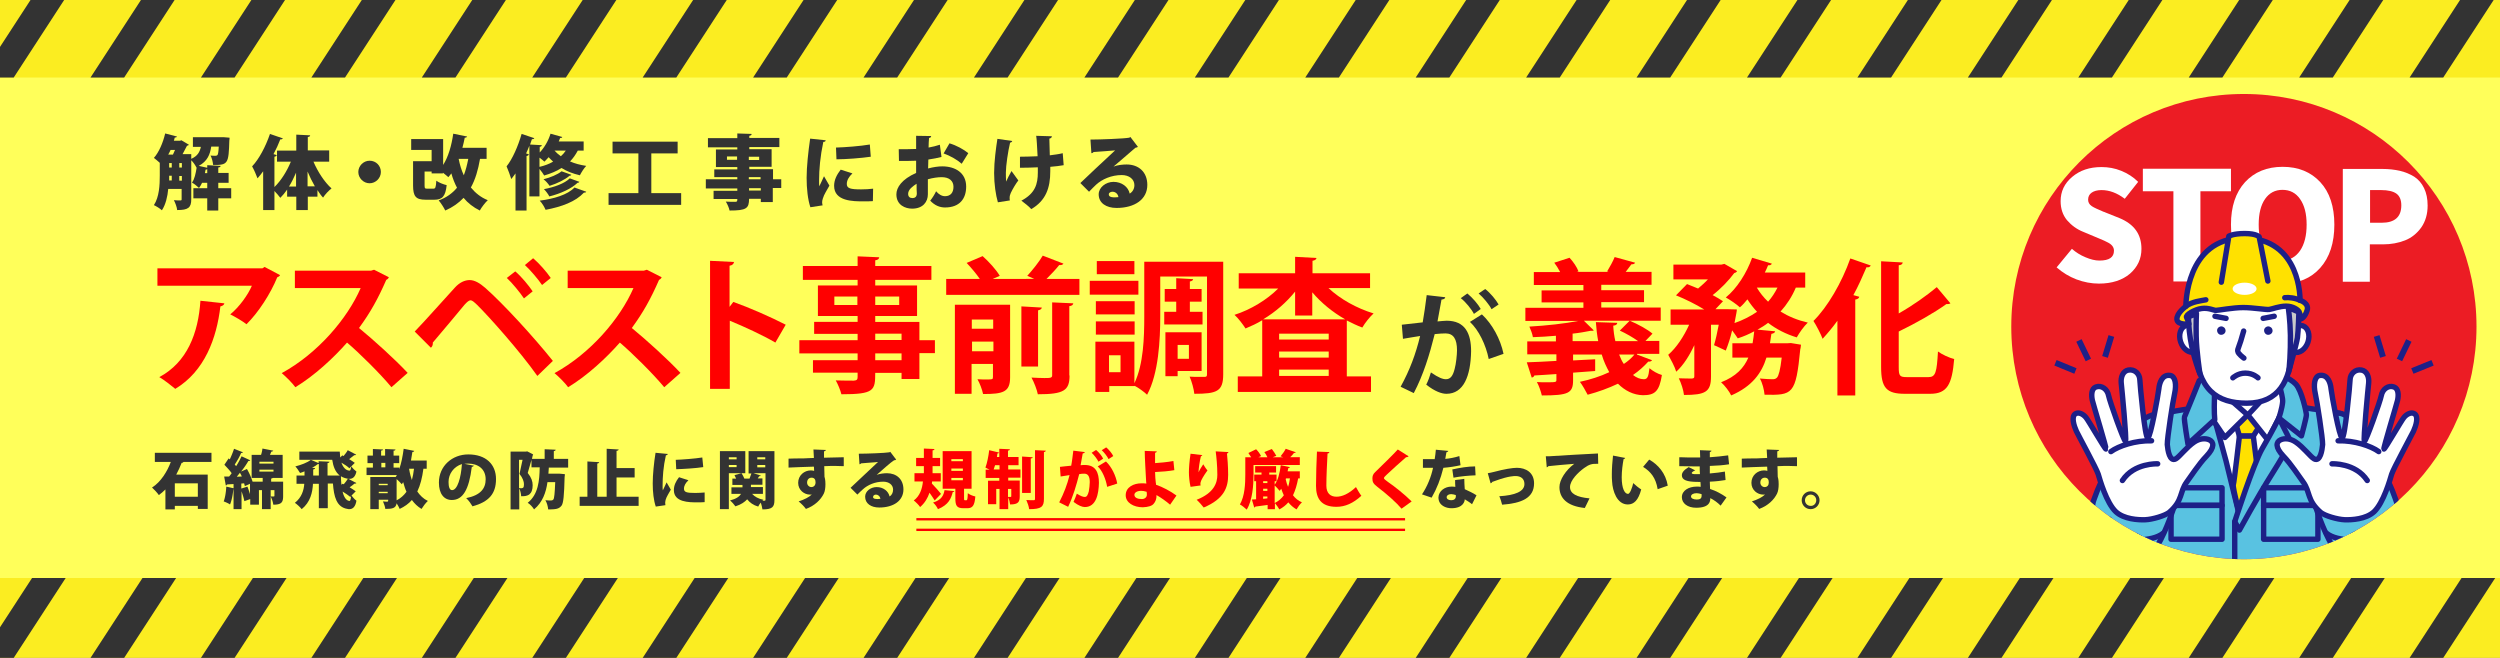 <svg xmlns="http://www.w3.org/2000/svg" xmlns:xlink="http://www.w3.org/1999/xlink" xml:space="preserve" id="レイヤー_1" width="1064" height="280" x="0" y="0" version="1.1"><rect width="100%" height="100%" fill="#808080" stroke="none"/><style id="style2" type="text/css">.st2{fill:#fbed21}.st4{fill:none;stroke:#333;stroke-width:12;stroke-miterlimit:10}.st6{fill:#333}.st7{fill:red}.st9{clip-path:url(#SVGID_8_)}.st10{fill:#fff}.st12,.st13,.st14{fill:#59c2e1;stroke:#1d2087;stroke-width:2.303;stroke-linecap:round;stroke-linejoin:round;stroke-miterlimit:10}.st13,.st14{fill:#fff}.st14{fill:#ffe100}.st15{fill:#1d2087}.st16,.st17,.st18{stroke:#1d2087;stroke-linejoin:round}.st16{fill:#c8c9ca;stroke-width:2.303;stroke-linecap:round;stroke-miterlimit:10}.st17,.st18{fill:none}.st17{stroke-width:2.303;stroke-linecap:round;stroke-miterlimit:10}.st18{stroke-width:2.53}.st19{fill:none;stroke:red;stroke-miterlimit:10}</style><g id="g436" transform="translate(-2.8 .3)"><g id="g170"><defs id="defs5"><path id="SVGID_1_" d="M-.2-.3h1067v282H-.2z"/></defs><clipPath id="SVGID_2_"><use xlink:href="#SVGID_1_" id="use7" style="overflow:visible"/></clipPath><g id="g168" clip-path="url(#SVGID_2_)" style="clip-path:url(#SVGID_2_)"><path id="rect10" d="M-147.2 15.7h1493v247h-1493z" style="fill:#ffff5a"/><g id="g88"><path id="rect12" d="M-147.2-1.3h1493v34h-1493z" class="st2"/><g id="g86"><defs id="defs15"><path id="SVGID_3_" d="M-147.2-1.3h1493v34h-1493z"/></defs><clipPath id="SVGID_4_"><use xlink:href="#SVGID_3_" id="use17" style="overflow:visible"/></clipPath><g id="g84" clip-path="url(#SVGID_4_)" style="clip-path:url(#SVGID_4_)"><path id="line20" d="m1344.8-9.3-33.5 51.5" class="st4"/><path id="line22" d="m1297.8-9.3-33.5 51.5" class="st4"/><path id="line24" d="m1250.8-9.3-33.5 51.5" class="st4"/><path id="line26" d="m1203.8-9.3-33.5 51.5" class="st4"/><path id="line28" d="m1156.8-9.3-33.5 51.5" class="st4"/><path id="line30" d="m1109.8-9.3-33.5 51.5" class="st4"/><path id="line32" d="m1062.8-9.3-33.5 51.5" class="st4"/><path id="line34" d="m1015.8-9.3-33.5 51.5" class="st4"/><path id="line36" d="m968.8-9.3-33.5 51.5" class="st4"/><path id="line38" d="m921.8-9.3-33.5 51.5" class="st4"/><path id="line40" d="m874.8-9.3-33.5 51.5" class="st4"/><path id="line42" d="m827.8-9.3-33.5 51.5" class="st4"/><path id="line44" d="m780.8-9.3-33.5 51.5" class="st4"/><path id="line46" d="m733.8-9.3-33.5 51.5" class="st4"/><path id="line48" d="m686.8-9.3-33.5 51.5" class="st4"/><path id="line50" d="m639.8-9.3-33.5 51.5" class="st4"/><path id="line52" d="m592.8-9.3-33.5 51.5" class="st4"/><path id="line54" d="m545.8-9.3-33.5 51.5" class="st4"/><path id="line56" d="m498.8-9.3-33.5 51.5" class="st4"/><path id="line58" d="m451.8-9.3-33.5 51.5" class="st4"/><path id="line60" d="m404.8-9.3-33.5 51.5" class="st4"/><path id="line62" d="m357.8-9.3-33.5 51.5" class="st4"/><path id="line64" d="m310.8-9.3-33.5 51.5" class="st4"/><path id="line66" d="m263.8-9.3-33.5 51.5" class="st4"/><path id="line68" d="m216.8-9.3-33.5 51.5" class="st4"/><path id="line70" d="m169.8-9.3-33.5 51.5" class="st4"/><path id="line72" d="M122.8-9.3 89.3 42.2" class="st4"/><path id="line74" d="M75.8-9.3 42.3 42.2" class="st4"/><path id="line76" d="M28.8-9.3-4.7 42.2" class="st4"/><path id="line78" d="m-18.2-9.3-33.5 51.5" class="st4"/><path id="line80" d="m-65.2-9.3-33.5 51.5" class="st4"/><path id="line82" d="m-112.2-9.3-33.5 51.5" class="st4"/></g></g></g><g id="g166"><path id="rect90" d="M-147.2 245.7h1493v34h-1493z" class="st2"/><g id="g164"><defs id="defs93"><path id="SVGID_5_" d="M-147.2 245.7h1493v34h-1493z"/></defs><clipPath id="SVGID_6_"><use xlink:href="#SVGID_5_" id="use95" style="overflow:visible"/></clipPath><g id="g162" clip-path="url(#SVGID_6_)" style="clip-path:url(#SVGID_6_)"><path id="line98" d="m1344.8 237.7-33.5 51.5" class="st4"/><path id="line100" d="m1297.8 237.7-33.5 51.5" class="st4"/><path id="line102" d="m1250.8 237.7-33.5 51.5" class="st4"/><path id="line104" d="m1203.8 237.7-33.5 51.5" class="st4"/><path id="line106" d="m1156.8 237.7-33.5 51.5" class="st4"/><path id="line108" d="m1109.8 237.7-33.5 51.5" class="st4"/><path id="line110" d="m1062.8 237.7-33.5 51.5" class="st4"/><path id="line112" d="m1015.8 237.7-33.5 51.5" class="st4"/><path id="line114" d="m968.8 237.7-33.5 51.5" class="st4"/><path id="line116" d="m921.8 237.7-33.5 51.5" class="st4"/><path id="line118" d="m874.8 237.7-33.5 51.5" class="st4"/><path id="line120" d="m827.8 237.7-33.5 51.5" class="st4"/><path id="line122" d="m780.8 237.7-33.5 51.5" class="st4"/><path id="line124" d="m733.8 237.7-33.5 51.5" class="st4"/><path id="line126" d="m686.8 237.7-33.5 51.5" class="st4"/><path id="line128" d="m639.8 237.7-33.5 51.5" class="st4"/><path id="line130" d="m592.8 237.7-33.5 51.5" class="st4"/><path id="line132" d="m545.8 237.7-33.5 51.5" class="st4"/><path id="line134" d="m498.8 237.7-33.5 51.5" class="st4"/><path id="line136" d="m451.8 237.7-33.5 51.5" class="st4"/><path id="line138" d="m404.8 237.7-33.5 51.5" class="st4"/><path id="line140" d="m357.8 237.7-33.5 51.5" class="st4"/><path id="line142" d="m310.8 237.7-33.5 51.5" class="st4"/><path id="line144" d="m263.8 237.7-33.5 51.5" class="st4"/><path id="line146" d="m216.8 237.7-33.5 51.5" class="st4"/><path id="line148" d="m169.8 237.7-33.5 51.5" class="st4"/><path id="line150" d="m122.8 237.7-33.5 51.5" class="st4"/><path id="line152" d="m75.8 237.7-33.5 51.5" class="st4"/><path id="line154" d="m28.8 237.7-33.5 51.5" class="st4"/><path id="line156" d="m-18.2 237.7-33.5 51.5" class="st4"/><path id="line158" d="m-65.2 237.7-33.5 51.5" class="st4"/><path id="line160" d="m-112.2 237.7-33.5 51.5" class="st4"/></g></g></g></g></g><g id="g224"><path id="path172" d="M92.9 196.3h-12c-.1.2-.4.4-.8.4-.6 1.6-1.4 3.3-2.3 5h13.4v14.6H87V215h-9.8v1.5h-4V208c-.9.9-1.8 1.7-2.8 2.4-.6-.9-2-2.4-2.9-3.2 3.8-2.4 6.5-6.9 8-10.9h-6.8v-3.9h24.1v3.9zM87 211.1v-5.7h-9.8v5.7z" class="st6"/><path id="path174" d="M123.3 204.8v6c0 2.6-.6 3.7-4.2 3.7-.1-1.1-.6-2.5-1.1-3.5h1.3c.2 0 .3-.1.3-.3v-2.4H118v8.1h-3.7v-8.1H113v6.2h-3.7v-2.4c-.8.3-1.7.6-2.5.9-.2-1.1-.7-2.8-1.2-4.2v7.6h-3.4V208h-.1c-.2 2.2-.7 4.8-1.4 6.4-.7-.5-1.9-1-2.7-1.3.6-1.5 1-4 1.1-6.3l3.1.7v-1.8c-1.1.1-2 .1-2.8.2-.1.3-.3.4-.5.4l-.7-3.8h2.1c.4-.4.7-.9 1.1-1.4-.8-1.2-2.1-2.5-3.1-3.6l1.8-2.7.5.4c.7-1.5 1.4-3.2 1.8-4.5l3.8 1.5c-.1.2-.4.3-.8.3-.6 1.5-1.7 3.4-2.7 4.9.2.2.4.5.6.7.9-1.4 1.7-2.9 2.3-4.2l3.7 1.7c-.1.2-.4.3-.8.3-.8 1.4-1.9 3-3.1 4.5l2.5-1.1a28 28 0 0 1 2.4 5.4h4.3v-1.6h-4.7v-9.8h4c.3-.9.5-1.9.6-2.7l4.6.9c-.1.2-.4.4-.8.4-.2.4-.4.9-.6 1.4h5.4v9.8h-4.2c-.1.1-.3.2-.7.3v1.3h5.1zm-17.6-2.3c-.2-.6-.5-1.1-.8-1.6-.4.6-.9 1.1-1.3 1.7zm-.1 5.1 2.5-.8c.4 1 .8 2.2 1.1 3.2v-4.4l-2.2 1-.3-1.2-1.2.1v2.1zm7.6-11.4v.8h6v-.8zm0 3.4v.8h6v-.8z" class="st6"/><path id="path176" d="M149.1 205.8c.6-.7 1.4-1.7 1.8-2.4l3.6 1.9c-.2.2-.5.3-.8.2-.5.5-1.4 1.1-2.1 1.6 1 .6 1.9 1.2 2.6 1.7l-1.8 1.8c.6.8 1.4 1.7 2.1 2.2-.4 2.5-1.5 3.6-3 3.6-.2 0-.5 0-.8-.1-4.7-.7-5.8-5.3-6.2-10.8h-2.2V216h-3.8v-10.4H136c-.2 3.7-1.1 7.8-4.8 10.8-.6-.8-2-2.1-2.9-2.7 2.9-2.3 3.8-5.3 4-8.1H129v-3.5h3.4v-1.8c-.6.3-1.3.5-1.9.7-.4-.7-1.4-2.2-2-2.8 2.4-.6 5.1-1.6 6.6-2.8h-4.9v-3.5h17.2c.1.8.1 1.7.2 2.5l.9-.9.5.3c.6-.7 1.4-1.7 1.8-2.5l3.6 1.9c-.2.2-.5.3-.8.2-.6.5-1.5 1.2-2.2 1.7.9.6 1.8 1.1 2.4 1.6l-2.3 2.3c-.7-.7-2-1.6-3.4-2.4.7 2 1.9 3.4 3.5 3.4.4 0 .5-.7.7-1.8.6.8 1.5 1.7 2.2 2.2-.5 2.2-1.5 3.1-3 3.1-1.1 0-2.7-.5-3.6-1.1 0 1.2.1 2.4.2 3.6l.5-.4zm-6.8-3.7h5.1c-1.9-1.5-2.8-3.9-3.2-6.7h-9.1l3.3 1.4v-.8l4.6.2c0 .3-.2.5-.8.6v5.3zm-6.2 0h2.4v-4.9h-.4c-.7.6-1.6 1.1-2.5 1.6l1.3.1c0 .3-.3.5-.8.6zm15.8 9.1c-.7-.6-2-1.5-3.3-2.3.5 2.3 1.6 4 3 4 .3 0 .5-.8.6-2z" class="st6"/><path id="path178" d="M184.5 199.2H183c-.5 3.8-1.3 7-2.6 9.7 1.2 1.7 2.6 3.1 4.5 4-.9.8-2.1 2.4-2.7 3.4-1.7-1-3-2.3-4.1-3.8-1.4 1.6-3.1 2.8-5.2 3.8-.2-.6-.8-1.6-1.3-2.4-.3 2.1-1.8 2.4-4.8 2.4-.1-.9-.6-2.3-1-3.2.4 0 .9.1 1.2.1h.6c.4 0 .4-.1.4-.8h-4v4h-3.6v-13.7h10.8c.2-.2.3-.5.5-.8h-12.9v-3.2h2.7v-1.9h-2.3v-3.2h2.3v-2.8l4.3.2c0 .3-.2.4-.8.5v2.1h1.7v-2.8l4.4.2c0 .3-.2.5-.8.5v2.1h2.4v3.2h-2.4v1.9h2.4v.7c.9-2.5 1.5-5.6 1.9-8.7l4.5.9c-.1.3-.3.4-.8.5l-.6 3.6h6.7v3.5zm-16.6 6.4H164v.6h3.8v-.6zm-3.9 4h3.8v-.6H164Zm1.1-12.9v1.9h1.7v-1.9zm6.4 16c1.8-.9 3.2-2.2 4.3-3.7-.6-1.3-1-2.7-1.4-4.1l-.6.9c-.5-.6-1.4-1.5-2.2-2.2v9.1zm5.4-13.5c0 .1.4 2.6 1.2 4.8.4-1.5.7-3.1.9-4.8z" class="st6"/><path id="path180" d="M204.5 197.9c-.1.2-.5.5-.9.5-1.2 9.7-3.8 14.1-8.5 14.1-3.3 0-5.5-2.6-5.5-7.4 0-7.1 5.7-12 12.5-12 7.6 0 11.8 4.3 11.8 10.5 0 6.3-3.1 9.7-10 11.6-.6-1-1.5-2.4-2.7-3.5 6.1-1.2 8.3-4.1 8.3-8 0-4.3-3.1-6.7-7.5-6.7-.6 0-1.1.1-1.6.1zm-5.1-.7c-3.5 1.1-5.7 4.2-5.7 7.6 0 2 .4 3.5 1.5 3.5 2.3 0 3.8-5.3 4.2-11.1z" class="st6"/><path id="path182" d="M236.4 198.5c-.1.9-.1 1.8-.2 2.8h4.8l2.2.2c0 .3 0 .8-.1 1.2-.2 7.9-.5 11.1-1.3 12.2-.7.9-1.4 1.2-2.3 1.4-.6.1-1.4.2-2.3.2h-1.1c-.1-1.2-.5-2.8-1.2-3.9 1 .1 2 .1 2.5.1.4 0 .6-.1.9-.4.4-.5.6-2.5.8-7.4h-3.3c-.6 4.4-2.1 8.6-5.7 11.6-.6-1-1.7-2.2-2.7-2.8 4.5-3.6 5-9.4 5.1-15.1H229v-3.2c-.5 1.9-1.1 4-1.6 5.6 1.6 2 2.1 3.6 2.1 5.2 0 2-.5 3.2-1.5 4-.5.3-1 .5-1.6.6-.5.1-1.2.1-1.8.1 0-1-.4-2.5-.8-3.4v9h-3.7v-24.6h6.5l.6-.1 2.5 1.3c-.1.2-.1.4-.2.5-.1.4-.2.9-.3 1.4h5.4v-4.1l4.7.2c0 .3-.3.5-.8.6v3.3h6.1v3.7h-8.2zm-12.7 8.9c.4.1.8.1 1 .1.2 0 .5-.1.7-.2.3-.2.4-.8.4-1.5 0-1.1-.5-2.7-1.9-4.4.4-1.7.9-4.1 1.3-6h-1.5z" class="st6"/><path id="path184" d="M265.1 211.1h9.5v3.9h-25.1v-3.9h3.3v-15l5 .3c0 .3-.3.5-.8.6v14.1h4v-20.4l5.1.3c0 .3-.3.5-.9.6v7.3h7.7v4h-7.7v8.2z" class="st6"/><path id="path186" d="M287 192.9c0 .3-.3.5-.8.6-1.1 4.8-1.4 9.2-1.4 13 0 .8 0 1.4.1 1.9.2-.5 1.3-2.6 1.6-3.4l1.8 3.1c-.8 1.5-1.8 2.9-2.2 4.3-.1.5-.2.9-.2 1.3s.1.7.1 1l-4.1.6c-.9-2.6-1.3-6.2-1.3-9.8 0-3.7.5-8.8 1.2-13.1zm15.7 20.5c-1 .1-2.1.1-3.1.1-3.5 0-10 0-10-5.2 0-2 .8-3.7 2.2-5.5l4 1.3c-1.2 1.1-1.9 2.3-1.9 3.6 0 1.5 1.2 1.8 4.8 1.8 1.3 0 2.8-.1 4-.2zm-12.3-18c2.9-.1 8.2-.5 11.3-1l.4 4.1c-3.2.5-8.3.8-11.5.9z" class="st6"/><path id="path188" d="M320 191.7v9.4h-7v15.3h-3.8v-24.7zm-3.7 2.6H313v.9h3.3zm-3.3 4.2h3.3v-.9H313Zm19.4-6.8v20.8c0 3-.9 4-5.1 4-.1-.8-.4-1.9-.7-2.9-.5.6-.9 1.2-1.1 1.7-2.1-.6-3.6-1.7-4.7-3.1-1 1.1-2.5 2.2-5 3-.5-.7-1.5-1.9-2.3-2.5 2.7-.7 4-1.7 4.7-2.8h-4.1v-2.8h4.7v-1h-4.3v-2.7h1.6c-.2-.5-.5-1.1-.7-1.5l3-.8c.5.7.9 1.6 1.2 2.3h2.2c.3-.7.6-1.6.8-2.2h-1.2v-9.5zm-5 18.2h-4.5c1.1 1.2 2.7 2.1 4.8 2.5l-.4.4h.9c.3 0 .4-.1.4-.5v-11.2h-5.1l3.1 1c-.1.2-.4.3-.7.3l-.6.9h2v2.7h-4.9v1h5.1v2.9zm1.1-15.6h-3.4v.9h3.4zm-3.4 3.3v1h3.4v-1z" class="st6"/><path id="path190" d="M338.4 194.9c1.6-.1 4.1-.1 6.2-.1 1.2-.1 2.9-.1 4.6-.2 0 0-.1-2.3-.2-3.6l5.3.2c0 .2-.3.5-.8.6v2.7c3.7-.1 7.2-.2 8.4-.2v3.8c-.9 0-2.1-.1-3.5-.1-1.5 0-3.1 0-4.8.1 0 .7.1 4.1.1 4.5.4 1.2.4 2.7.4 3.2 0 1.5-.2 3-.7 4-1.3 2.6-3.8 5.1-7.6 6.5-.7-1-2.1-2.4-3.1-3.2 2.4-.8 4.5-1.8 5.6-3-.2.1-.6.1-.8.1-2.4 0-5-1.9-5-5 0-3.2 2.6-5.3 5.4-5.3.5 0 .9.1 1.4.2 0-.2-.1-1.5-.1-1.8-2.4.1-10 .3-10.8.4zm11.5 10.1c0-1.1-.4-2-1.7-2-1 0-1.9.7-1.9 2.1 0 1.1.9 1.9 1.8 1.9 1.1 0 1.8-.8 1.8-2z" class="st6"/><path id="path192" d="M375.9 201.8c1.4-.5 3.1-.7 4.4-.7 4 0 7 2.5 7 6.9 0 4.8-4.2 7.7-10.3 7.7-3.5 0-6-1.7-6-4.6 0-2.3 2.3-4.1 4.9-4.1 2.8 0 5 1.7 5.5 4 .9-.5 1.5-1.6 1.5-2.9 0-2.1-1.8-3.4-4.2-3.4-3.5 0-6.6 1.4-8.6 3.2-.6.5-1.7 1.6-2.4 2.3l-2.9-2.9c1.7-1.6 8.1-7.6 11.7-11-1.2.2-5.5.4-7.2.6-.1.2-.5.4-.7.4l-.3-4.5c3.4 0 11.3-.3 13-.6l.4-.2 2.5 3.3c-.2.2-.5.3-.9.3-1.2.7-5.1 4.2-7.4 6.2zm.3 10.3c.3 0 1.1-.1 1.3-.1-.2-1.2-1.1-1.8-1.9-1.8-.6 0-1.2.4-1.2.9-.1.4.1 1 1.8 1z" class="st6"/><path id="path194" d="M399.4 205.5c1.1 1.1 3.4 3.7 3.9 4.4l-2.7 2.8c-.5-.9-1.4-2.1-2.2-3.3-.8 2.3-2 4.4-4 6.1-.5-.8-1.8-2.1-2.7-2.8 2.6-1.9 3.6-5 3.9-8.1H392v-3.5h4v-3h-3.3v-3.5h3.3v-4l4.5.2c0 .3-.2.5-.8.6v3.2h3.2v3.5h-3.2v3h3.5v3.5h-3.7zm9.6 3.2c-.1.2-.3.4-.7.4-.7 2.7-1.7 5.4-6.3 7.3-.4-.9-1.3-2.2-2.1-2.8 3.8-1.2 4.5-3.2 4.9-5.3zm4.1 3c0 .8 0 .9.4.9h.6c.4 0 .5-.4.6-3 .7.6 2.2 1.2 3.2 1.4-.3 3.9-1.2 5-3.4 5h-1.7c-2.8 0-3.4-1.1-3.4-4.2v-4.1H404v-16h12.3v16h-3.2zm-5.4-16.6v.9h4.9v-.9zm0 4v1h4.9v-1zm0 4v1h4.9v-1z" class="st7"/><path id="path196" d="M431.9 197.7v1.8h5.2v3.5h-5.2v1.2h4.9v6.7c0 2.4-.6 3.5-4.1 3.5-.1-.9-.4-2.1-.8-3v5h-3.7v-8.6h-1.4v6.5h-3.5v-10h4.8v-1.2h-5.8v-3.5h1.7c-.6-.3-1.3-.6-1.8-.9.7-1.8 1.3-4.8 1.6-7.4l4.2 1c-.1.2-.3.4-.7.4l-.2 1.5h1v-3.5l4.5.2c0 .3-.2.5-.8.6v2.7h4.5v3.5zm-5.6 0-.6 1.8h2.5v-1.8zm6.9 10.1h-1.4v3.4h1.1c.2 0 .3-.1.3-.3zm9.1-13.5c0 .3-.2.5-.8.5v14.7h-3.7V194Zm1.1-3 4.5.2c-.1.3-.2.5-.8.6V212c0 3.4-1.1 4.4-6.3 4.4-.1-1.1-.7-2.8-1.2-3.9 1.3.1 2.7.1 3.1.1.4 0 .6-.1.6-.6v-20.7z" class="st7"/><path id="path198" d="M464.5 192.1c-.1.4-.4.5-.9.6-.2 1.2-.6 3.4-.9 5 .5-.1 1.4-.1 1.8-.1 4.7 0 6 3.3 6 7.6-.1 4.6-1.1 10.3-6 10.3-1.1 0-2.7-.6-4.8-2.2.5-1 1-2.4 1.4-3.5 1.7 1.1 2.7 1.4 3.4 1.4.9 0 1.3-.9 1.7-2.4.2-.9.4-3.1.4-3.9 0-2.5-.8-3.6-2.3-3.6-.6 0-1.4 0-2.2.2-1.2 4.7-2.6 9.5-4.7 13.9l-3.8-1.9c2-3.9 3.4-7.5 4.4-11.6-.8.1-2.7.4-3.8.6l-.3-4.1c1.1-.1 3.3-.4 4.8-.5.4-2 .6-4.2.9-6.4zm4.8-.9c1.2 1 2.5 2.6 3 3.7l-2 1.3c-.5-1.1-1.9-2.9-2.9-3.8zm4.7 15.7c-.5-3.2-2.1-7-4-8.7l3.5-2.1c2.4 2.3 4.2 6 4.8 9.4zm-.4-16.8c1.2 1 2.5 2.6 3 3.7l-2 1.3c-.5-1.1-1.9-2.9-2.9-3.8z" class="st7"/><path id="path200" d="M502.6 199.8c-2.2.4-5.5.7-8.2.8 0 1.8.2 3.5.3 4.5.1.3.1.6.1.9 2.9 1 6.1 2.7 8.7 4.6l-2.7 3.9c-1.6-1.4-4-3.1-5.8-4.1.1 1.7-.5 2.9-1.2 3.7-.7.9-2.3 1.4-4.6 1.5-4 0-7.3-2-7.3-5.1 0-3.5 3.4-5.1 6.7-5.1.5 0 1.5 0 2.1.1l-.1-.8c-.2-3.7-.6-10.3-.6-13.1l5.1.2c0 .3-.2.5-.7.6v4.4c1.6-.1 5.3-.4 7.8-.9zm-14.1 8.8c-1.7 0-2.9.7-2.9 1.7 0 1.3 1.5 1.8 3.2 1.8 1.2 0 2.1-.8 2.1-1.8 0-.5 0-.8-.1-1.3-.9-.3-1.7-.4-2.3-.4z" class="st7"/><path id="path202" d="M509.5 206.9c-.5-2.1-.7-4.6-.7-6.2 0-1.7.2-4.7.7-7.9l5 .6c-.1.3-.4.4-.6.5-.5 1.9-1 5.4-1 6.8.5-1.1 1.4-2.5 2-3.4.4.7 1.3 2.1 1.8 2.6-1.6 2.2-2.8 4.3-2.9 5-.1.3-.1.5-.1.7 0 .2 0 .4.1.7zm16.1-14.8c0 .3-.2.5-.6.6.2 2 .5 5.5.5 9.1 0 5.2-1.6 10.2-10.4 13.9-.6-.8-2.1-2.5-3-3.3 7.4-2.9 8.8-7.2 8.8-10.6 0-4-.4-7.7-.7-10z" class="st7"/><path id="path204" d="M536.3 197.5v4.2c0 4.3-.4 10.9-2.9 14.9-.6-.6-2.2-1.9-2.9-2.2 2.1-3.6 2.3-8.9 2.3-12.7v-7.4h2.5l-1.2-1.8 3.3-1.6c.8.8 1.7 2 2.1 2.9l-1.1.5h3.8c-.3-.7-.8-1.6-1.3-2.2l3.2-1.3c.7.9 1.5 2.1 1.9 2.9l-1.5.6h4.4l-1.1-.4c.8-.9 1.7-2.2 2.2-3.2l4.3 1.5c-.1.2-.4.3-.8.3-.4.6-1 1.2-1.6 1.8h4.1v3.3h-19.7zm19.8 5.8h-.8c-.5 2.7-1.2 5.1-2.2 7.2 1 1.3 2.2 2.3 3.8 3-.8.7-1.8 2.1-2.3 3-1.4-.8-2.5-1.8-3.5-3-1 1.2-2.3 2.2-3.8 3-.4-.7-1.3-2-1.9-2.7v2.6h-3.1v-1.8c-2 .3-3.9.5-5.2.7-.1.2-.3.4-.5.4l-1-3.4c.5 0 1.1-.1 1.8-.1v-7.7h-.8v-2.8h3.1v-.9H537v-2.7h8.9v2.7H543v.9h3.1v2.8h-.8v1.5c1.4-1.8 2.2-5.1 2.6-8.3l3.9.8c-.1.2-.3.4-.7.4-.1.5-.2.9-.3 1.4h5.2v3zm-13.9 1.2h-1.8v.8h1.8zm-1.8 3.2v.9h1.8v-.9zm0 4.3 1.8-.2v-.8h-1.8zm4.9 1.8c1.6-.8 2.9-1.9 3.9-3.3-.4-.9-.8-1.8-1.1-2.8-.2.4-.5.6-.7.9-.5-.6-1.4-1.7-2.1-2.3zm4.7-10.1c.2 1.1.6 2.2 1 3.2.4-1.1.6-2.3.8-3.6h-1.7z" class="st7"/><path id="path206" d="M568.6 192.1c-.1.3-.3.6-.8.6-.2 3.8-.5 9.7-.5 13.7 0 3.2 1.7 4.7 4.3 4.7 2.4 0 5.2-1.2 8.3-4.1.5.9 1.7 3 2.3 3.7-3.5 3.2-6.9 4.7-10.6 4.7-6.5 0-8.7-3.5-8.7-8.9 0-3.7.2-11.3.4-14.6z" class="st7"/><path id="path208" d="M599.3 216.2c-2.1-2.5-6.1-6.1-10.3-9.3-1.8-1.4-2.1-2.1-2.1-3.6 0-.9.2-1.8 1.2-2.7 2.8-2.7 7.8-7.6 9.6-9.6l4.6 2.9c-.3.3-.6.4-1.1.4-2.4 2.1-6 5.3-8.2 7.4-.6.6-1.2 1.1-1.2 1.5 0 .4.8.9 1.7 1.6 3.2 2.2 6.9 5.2 10.1 8.3z" class="st7"/><path id="path210" d="M619.2 191.6c-.1.3-.4.5-.8.6-.1.8-.4 2.1-.5 2.8 1.6-.1 4.2-.6 6-1.2l.5 3.9c-2.2.5-4.8.9-7.3 1.1-1.2 4.8-2.8 8.9-5 12.7l-4.1-1.4c2.2-3.3 3.9-7.4 4.7-11.3h-4.3v-3.7h5c.2-1.2.4-2.7.5-4zm6.8 11.9c0 1.4.1 2.9.2 4.4 1.3.6 3.7 1.7 5 2.6l-1.9 3.8c-.8-.7-2.3-1.6-3.1-2.1 0 .7-.5 3.8-5.7 3.8-2.2 0-5.5-1.1-5.5-4.6.1-2.8 2.8-4.6 5.5-4.6.5 0 1.1 0 1.7.1-.1-.7-.1-1.9-.1-2.9zm-3.6 6.9c-.5-.2-1.5-.4-2-.4-1.2 0-1.9.6-1.9 1.3 0 .8.8 1.3 2 1.3 1.1 0 1.9-.6 1.9-1.6zm8.4-8.4c-2.9.1-6.3.4-9.4 1l-.5-3.5c3.1-.7 6.7-1.3 9.7-1.3z" class="st6"/><path id="path212" d="M636 201.1c.7-.1 1.6-.3 2.8-.6 4.1-1.1 7.7-1.7 9.6-1.7 3.8 0 7.3 2 7.3 6.6 0 6.3-5.4 8.5-13.6 9.1-.2-.9-.8-2.8-1.2-3.6 6.7-.4 10.7-2 10.7-5.2 0-2.4-1.7-3.4-3.8-3.4-.5 0-3 0-8.2 1.9-.5.2-1.1.4-1.7.6-.1.3-.4.5-.7.6z" class="st6"/><path id="path214" d="M660.7 193.9c.8 0 2.2 0 2.9-.1 3.5-.2 14.2-.9 19.3-1.1l.1 4.4c-2.6-.1-3.8.2-6 1.8-2.5 1.8-6 5.2-6 8.1 0 2.8 2.8 4.3 8.3 4.8l-2 4.1c-7.7-.8-10.8-4.3-10.8-8.9 0-3.1 2.7-7.2 6.3-9.9-3.2.2-9 .8-11 1-.1.2-.4.4-.7.5z" class="st6"/><path id="path216" d="M694.5 194.6c-.1.2-.4.5-.7.5-.4 2.1-.8 5.1-.8 7.7 0 4.9 1.3 7.1 2.7 7.1.8 0 1.8-2.7 2.2-4.6.8.8 2.4 2.1 3.4 2.7-1.2 4.6-3.1 6.4-5.7 6.4-4.6 0-6.5-5.7-6.7-9.8-.1-.9-.1-2-.1-3.1 0-2.5.2-5.2.5-7.9zm13.8 13.3c-.8-4.9-3-7.5-6.2-9.5l2.6-3.1c3.7 2.1 7 5.7 7.9 11.1z" class="st6"/><path id="path218" d="M717.9 194.3c1.6.1 4.4.1 6.5.1h2c0-1.1-.1-2.4-.1-3.1l4.9.2c0 .3-.3.5-.7.6v2.2c2.6-.2 5.2-.4 7.8-.8l.4 3.8c-2.5.4-5 .6-8.2.7v3.2c2.4-.2 5-.5 6.4-.8l.3 3.6c-1.6.3-4.2.6-6.7.7 0 1.1.1 2.1.1 3.1 2.5.8 4.9 2.1 7 3.6l-2.5 3.5c-1.3-1.3-2.8-2.4-4.4-3.2 0 1.1 0 4.1-6 4.1-3.7 0-6.1-1.9-6.1-4.5 0-2.8 2.9-4.5 6.3-4.5.6 0 1.1 0 1.7.1 0-.7 0-1.4-.1-2.1h-1c-4.8 0-6.9-.8-6.9-2.8 0-1.2.9-2.3 2.9-3.5l2.8 1.4c-.8.3-1.5.8-1.5 1.1 0 .4.5.5 1.8.5h1.7c-.1-1.1-.1-2.2-.1-3.3H724c-1.9 0-4.8-.1-6.5-.1v-3.8zM727 210c-.7-.2-1.5-.4-2.1-.4-1.5 0-2.4.6-2.4 1.4 0 .8 1 1.3 2.5 1.3 1.4 0 2-.5 2-1.6z" class="st6"/><path id="path220" d="M744.1 194.9c1.6-.1 4.1-.1 6.2-.1 1.2-.1 2.9-.1 4.6-.2 0 0-.1-2.3-.2-3.6l5.3.2c0 .2-.3.5-.8.6v2.7c3.7-.1 7.2-.2 8.4-.2v3.8c-.9 0-2.1-.1-3.5-.1-1.5 0-3.1 0-4.8.1 0 .7.1 4.1.1 4.5.4 1.2.4 2.7.4 3.2 0 1.5-.2 3-.7 4-1.3 2.6-3.8 5.1-7.6 6.5-.7-1-2.1-2.4-3.1-3.2 2.4-.8 4.5-1.8 5.6-3-.2.1-.6.1-.8.1-2.4 0-5-1.9-5-5 0-3.2 2.6-5.3 5.4-5.3.5 0 .9.1 1.4.2 0-.2-.1-1.5-.1-1.8-2.4.1-10 .3-10.8.4zm11.5 10.1c0-1.1-.4-2-1.7-2-1 0-1.9.7-1.9 2.1 0 1.1.9 1.9 1.8 1.9 1.2 0 1.8-.8 1.8-2z" class="st6"/><path id="path222" d="M777.2 212.6c0 2.1-1.7 3.8-3.8 3.8-2.1 0-3.8-1.7-3.8-3.8 0-2.1 1.7-3.8 3.8-3.8 2.1 0 3.8 1.8 3.8 3.8zm-1.4 0c0-1.4-1.1-2.4-2.4-2.4-1.3 0-2.4 1.1-2.4 2.4 0 1.4 1.1 2.4 2.4 2.4 1.4.1 2.4-1.1 2.4-2.4z" class="st6"/></g><g id="g248"><path id="path226" d="M101.2 79.8v4.3h-5.5v5.2H91v-5.2h-5.9v-4.3H91v-2.3h-2.2c-.4.8-.8 1.6-1.3 2.2-.7-.7-2.1-1.8-3-2.3 1.1-1.4 1.6-3.9 2-6.4h-.1c-.4-.9-1.3-2.2-2.2-3.1v16.6c0 3.6-1.3 4.6-6 4.6-.1-1.2-.8-3.1-1.4-4.2 1.1.1 2.4.1 2.8.1.4 0 .5-.1.5-.5v-4.4h-5.7c-.3 3.3-1.1 6.7-2.7 9.1-.7-.7-2.5-1.8-3.4-2.2 2.3-3.5 2.5-8.7 2.5-12.5V69c-.8-.7-1.8-1.6-2.5-2.1 2.1-2.3 3.9-6.5 4.8-10.4l5 1.3c-.1.3-.4.5-.9.4-.1.5-.3.9-.4 1.4h2.6l.6-.2 3.2 1.9c-.1.2-.4.4-.8.4-.5 1-1.2 2.3-1.9 3.6h3.7v2c2.7-1.2 3.6-2.9 4.1-5.1h-3.4v-4.1h13.2l2.4.2c0 .3 0 .8-.1 1.2-.3 9.8-.5 10.5-6.9 10.4-.1-1.2-.5-2.9-1.1-4 .9.1 1.6.1 2.1.1.4 0 .7-.1.9-.4.2-.3.4-1.3.5-3.5h-3.2c-.5 3.3-1.6 6.2-5.3 8.2l3.6.8V70l5.7.3c0 .4-.3.6-1 .7v2.3h4.4v4.2h-4.4v2.3zM76.4 65.5c.3-.6.6-1.3.9-2h-1.9c-.3.7-.6 1.3-1 2zm-1.6 9v2h1.1v-2zm0-5.4V71h1.1v-1.9zm4.3 0V71h1.1v-1.9zm0 7.5h1.1v-2h-1.1ZM91 71.7c-.1.1-.4.2-.7.2l-.3 1.5h1z" class="st6"/><path id="path228" d="M142.8 68.5h-6.6c1.9 4.4 4.7 8.7 7.7 11.4-1.2.9-2.8 2.6-3.6 3.9-.9-.9-1.6-2-2.4-3.2v2.8h-4.1v5.7h-4.9v-5.7H125v-3c-.9 1.3-1.9 2.5-2.9 3.5-.6-.8-1.6-2-2.5-2.9v8.1h-4.8V72.6c-.8 1.1-1.6 2.1-2.4 3-.4-1.2-1.6-3.9-2.3-5.1 2.9-3 5.8-8.5 7.6-13.8l5.5 1.9c-.2.3-.6.5-1.1.4-.8 2.1-1.8 4.3-2.9 6.3l1.4.4c-.1.3-.4.6-1 .7v12.9c2.8-2.7 5.3-6.7 7-10.8h-5.9v-4.7h8.2V57l5.9.3c0 .4-.3.6-1 .7v5.7h9.1v4.8zm-14 4.7c-.9 2.1-1.9 4.1-3 5.9h3zm4.9 5.8h3.1c-1.1-1.9-2.2-4.1-3.1-6.3z" class="st6"/><path id="path230" d="M164.9 72.9c0 2.6-2.2 4.8-4.8 4.8-2.6 0-4.8-2.2-4.8-4.8 0-2.6 2.2-4.8 4.8-4.8 2.8 0 4.8 2.2 4.8 4.8z" class="st6"/><path id="path232" d="M209.8 67.3h-2.7c-.8 4.7-2 8.8-3.9 12.2 1.9 2.3 4.2 4.2 7.2 5.4-1.1 1-2.7 3.1-3.4 4.4-2.8-1.4-5.1-3.2-6.9-5.4-2.1 2.2-4.6 4-7.8 5.4-.5-1.1-1.9-3.3-2.8-4.3 3.3-1.2 5.8-3 7.8-5.4-1-1.9-1.8-3.9-2.4-6.1-.4.6-.9 1.1-1.3 1.6-.5-.5-1.4-1.2-2.3-1.9v.3h-4.8v-.8h-3v5.9c0 1.3.2 1.4 1.2 1.4h2.5c.9 0 1.1-.4 1.3-3.4 1 .8 3.1 1.6 4.4 1.9-.5 4.8-1.9 6.2-5.2 6.2h-3.8c-4.1 0-5.3-1.4-5.3-6.1V68.3h7.9v-4.8h-8.7v-4.6h13.6v11c2.2-3.4 3.6-8.3 4.3-13.3l5.9 1.2c-.1.3-.4.5-1 .5-.3 1.4-.6 2.9-1 4.3h10.3v4.7zm-11.8 0c.5 2.5 1.2 4.9 2.2 7 .8-2.1 1.4-4.4 1.9-7z" class="st6"/><path id="path234" d="M251.2 63.8h-2.5c-.9 1.7-2 3.3-3.3 4.6 2 .9 4.3 1.5 6.9 1.9-.9.9-2.1 2.8-2.7 4-3-.7-5.6-1.7-7.8-3.1-2.2 1.4-4.7 2.4-7.4 3.2-.4-.7-1.2-1.9-2-2.8v11.7h-4.3V61.7c-.4 1.1-.9 2.2-1.4 3.3l1.2.4c-.1.3-.4.6-1 .7v23.2h-4.7V73.5c-.6.9-1.2 1.6-1.8 2.4-.4-1.3-1.4-4.1-2-5.4 2.5-3.1 4.9-8.6 6.4-13.8l5.4 1.8c-.1.3-.5.5-1 .4l-.8 2.3 5 .3c0 .3-.3.6-.9.7v2.4c2-2.1 3.7-5 4.6-8l5 1.4c-.1.3-.4.5-.9.4l-.6 1.5h10.6zm-18.7 6.9c2.1-.5 4-1.2 5.7-2.2-.7-.6-1.3-1.3-1.9-1.9-.6.7-1.2 1.3-1.8 1.9-.5-.5-1.3-1.1-2.1-1.7v3.9zm19.8 10.6c-.1.3-.4.4-1 .4-3.5 3.8-9.4 6-16.3 7.3-.5-1.2-1.5-2.9-2.5-3.9 6.1-.8 11.9-2.5 14.8-5.6zm-6.3-7.2c-.1.2-.4.4-.8.4-2 1.7-5.3 3.3-8.5 4.3-.6-.9-1.6-2.1-2.6-2.8 2.8-.7 6-2 7.7-3.4zm3.4 3c-.1.2-.4.4-.8.4-2.6 2.5-7.2 4.6-12 5.8-.5-1-1.5-2.3-2.3-3.1 4.3-.8 8.8-2.4 11-4.6zm-10.6-13.3c.7.8 1.6 1.6 2.7 2.4.8-.7 1.5-1.5 2.1-2.4z" class="st6"/><path id="path236" d="M279.9 81.9h12.8v5h-30.9v-5h12.7V65h-11v-5h27.7v5H280v16.9z" class="st6"/><path id="path238" d="M335.3 76v3.7h-3.6v6h-5.1v-1.4h-5c0 4.1-1.1 5-8.3 5-.2-1.1-1-2.9-1.6-3.8 1.4.1 3.4.1 4 .1.9 0 .9-.4.9-1.2h-10.1v-3.5h10.1v-1h-13.4V76h13.4v-.9h-9.8v-3.3h9.8v-1h-9.1v-7.5h9.1v-.9h-12.5v-3.9h12.5v-2l6.1.2c0 .4-.3.7-1 .8v.9h12.8v3.9h-12.8v.9h9.5v7.5h-9.5v1h10.1V76Zm-23.1-8.3h4.3v-1.4h-4.3zm13.7-1.3h-4.4v1.4h4.4zm-4.4 8.7v.9h5v-.9zm5.1 5.7v-1h-5v1z" class="st6"/><path id="path240" d="M354.2 59.4c0 .4-.3.7-1 .7-1.3 6.1-1.8 11.7-1.8 16.5 0 1 0 1.8.1 2.4.3-.7 1.6-3.3 2-4.3l2.3 4c-1 1.9-2.3 3.7-2.8 5.5-.2.6-.3 1.1-.3 1.6 0 .4.1.9.2 1.3l-5.2.8c-1.1-3.3-1.6-7.9-1.6-12.5 0-4.7.7-11.2 1.5-16.7zm20.1 25.9c-1.3.1-2.6.1-3.9.1-4.5 0-12.6 0-12.6-6.6 0-2.5 1.1-4.7 2.8-6.9l5 1.6c-1.5 1.4-2.4 2.9-2.4 4.5 0 1.9 1.6 2.3 6.1 2.3 1.7 0 3.6-.1 5.1-.3zm-15.7-22.8c3.7-.1 10.4-.6 14.4-1.3l.4 5.2c-4.1.6-10.6 1.1-14.6 1.1z" class="st6"/><path id="path242" d="M403.5 66.5c-1.6.4-3.5.8-5.6 1.1 0 1.3-.1 2.6-.1 3.8 2.2-.6 4.4-.9 6-.9 5.5 0 10.2 2.7 10.2 8.6 0 5.2-2.8 8.9-9 8.9-2.3 0-4.4-.9-6.3-2.9.9-1.1 1.9-2.7 2.5-4 1.1 1.3 2.4 2.1 3.8 2.1 2.4 0 3.6-1.6 3.6-4 0-2.5-1.8-4.1-5-4.1-1.7 0-3.8.3-5.9.9v6.4c0 3.2-2.1 6.1-6.7 6.1-2.9 0-6.7-1.5-6.7-6.1 0-2.9 2.3-6.4 8.4-9.1v-5.2c-2.2.1-4.6.1-7.3.1l-.1-5c2.7 0 5.2 0 7.4-.1v-5.6l6.4.1c0 .4-.3.8-.9.8-.1 1.3-.2 2.7-.2 4.1 1.7-.3 3.3-.7 4.8-1.2zm-10.6 11.4c-1.5 1-3.6 2.4-3.6 4.3 0 1.2.7 1.8 1.8 1.8 1.2 0 1.9-.6 1.9-2-.1-.8-.1-2.4-.1-4.1zm19.2-8.5c-1.9-1.7-4.9-3.4-7.7-4.4l2.5-4.3c3 .9 6.1 2.6 8 4.2z" class="st6"/><path id="path244" d="M433.6 59.7c0 .3-.5.7-.9.7-.9 3.7-1.8 9.9-1.8 12.7 0 1.1 0 2.5.1 3.9.5-1.1 1.5-3.2 2.3-4.5l2.9 4c-.9 1.1-2.4 3.6-3.2 5.3-.3.7-.5 1.3-.5 2.1 0 .3 0 .7.1 1.1l-5.1.8c-.9-3.1-1.6-7.7-1.6-12.5s.8-10.7 1.4-14.5zm3.3 6.7c1.4 0 5.5-.1 7.5-.2-.2-4-.4-7.6-.6-8.7l6.7.2c0 .4-.4.9-1.1 1 0 1.5.1 4.3.2 7.1 1.6-.2 4-.5 5.5-.9l.4 5.1c-1.5.3-3.5.5-5.7.7v1.9c0 7.1-1.9 12.5-8.1 16.1-.7-.9-3.2-2.9-4.2-3.6 5.9-3.1 7-7.1 7-12v-2.2c-2 .1-5 .2-7.6.2z" class="st6"/><path id="path246" d="M476.7 70.6c1.8-.7 4-.9 5.6-.9 5.1 0 8.8 3.2 8.8 8.7 0 6.1-5.3 9.8-13.1 9.8-4.4 0-7.6-2.1-7.6-5.8 0-2.9 3-5.3 6.3-5.3 3.5 0 6.3 2.1 6.9 5 1.2-.7 2-2 2-3.6 0-2.6-2.3-4.3-5.4-4.3-4.4 0-8.4 1.8-10.9 4.1-.7.7-2.1 2-3 3l-3.7-3.7c2.1-2 10.2-9.7 14.8-13.9-1.5.2-7 .5-9.2.7-.1.3-.6.5-.9.5l-.4-5.8c4.3 0 14.3-.4 16.5-.8l.5-.3 3.2 4.2c-.2.2-.7.3-1.1.4-1.3 1.1-6.3 5.5-9.3 8zm.5 13.1c.4 0 1.4-.1 1.6-.1-.2-1.5-1.4-2.3-2.5-2.3-.8 0-1.6.4-1.6 1.1 0 .6.3 1.3 2.5 1.3z" class="st6"/></g><g id="g284"><g id="g268"><path id="path250" d="M122 116.8c-.2.4-.6.7-1.2.9-2.8 6.9-8 15-13.1 20-1.6-1.3-4.9-3.2-6.9-4.2 3.9-3.2 7.6-8.4 9.2-12.2H69.8v-7.4h44.7l.9-.6zm-23.7 12c-.1.6-.7 1.1-1.7 1.3-1.6 13.6-6.7 27.6-19.2 35.1-1.7-1.4-4.7-3.8-6.8-5 11.8-6.3 16.6-18.6 17.5-32.5z" class="st7"/><path id="path252" d="M168.3 117.7c-.2.5-.6.9-1.1 1.1-3.5 8-6.7 13.8-11.6 20.5 6.1 5 15.2 13.2 20.7 19.1l-6.9 6.1c-4.8-5.8-13.7-14.6-18.9-19-5.8 6.6-13.9 14.1-22 19-1.2-1.7-4-4.5-5.8-6 15.4-8.4 28-23.3 33.6-36.2h-28v-7.4h32.4l1.3-.4z" class="st7"/><path id="path254" d="M179.3 140.8c4.5-4.6 13-14.3 17.1-18.7 2-2.2 4.2-3.2 6.3-3.2 2.1 0 4.3 1.3 6.6 3.3 7.4 6.5 20.5 20.7 28.8 31.1l-6.6 6.4c-7.4-10.5-20.7-25.4-25.7-30.3-1.3-1.2-2-1.9-2.8-1.9-.7.1-1.4.7-2.5 1.9-2.1 2.5-9.6 11.6-13.5 16.1.1.7-.1 1.6-.8 2.2zm42.8-25.6c2.6 2.2 5.8 6.1 7.4 8.5l-3.7 3c-1.6-2.4-5-6.6-7.3-8.7zm7.6-5.6c2.7 2.3 5.8 5.9 7.5 8.4l-3.7 3c-1.6-2.4-5-6.4-7.3-8.5z" class="st7"/><path id="path256" d="M284.4 117.7c-.2.5-.6.9-1.1 1.1-3.5 8-6.7 13.8-11.6 20.5 6.1 5 15.2 13.2 20.7 19.1l-6.9 6.1c-4.8-5.8-13.7-14.6-18.9-19-5.8 6.6-13.9 14.1-22 19-1.2-1.7-4-4.5-5.8-6 15.4-8.4 28-23.3 33.6-36.2h-28v-7.4h32.4l1.3-.4z" class="st7"/><path id="path258" d="M332.8 145.5c-5.1-3-13.3-6.8-19.4-9.3v29H305v-54.5l10.2.5c-.1.7-.6 1.4-1.9 1.6v17.5l1.6-2.1c6.8 2.4 16.1 6.5 22.3 9.7z" class="st7"/><path id="path260" d="M400.7 144.4v5.6h-6.6v11h-7.6v-2.6h-11.2c0 7.5-.4 9.1-14.4 9.1-.4-1.7-1.5-4.3-2.4-5.9 3 .1 6.7.1 7.7.1 1.2-.1 1.6-.4 1.6-1.5v-1.9h-19V153h19v-2.9H343v-5.6h24.8v-2.7h-18.5v-5.1h18.5v-2.5h-16.9v-13h16.9v-2.4h-23.3v-5.9h23.3v-4.1l9.2.4c-.1.7-.5 1.1-1.7 1.3v2.4h23.9v5.9h-23.9v2.4h17.8v13h-17.8v2.5h18.8v7.8h6.6zm-42.8-14.9h9.8v-3.6h-9.8zm27.6-3.6h-10.2v3.6h10.2zm-10.2 15.8v2.7h11.2v-2.7zm11.2 11.3v-2.9h-11.2v2.9z" class="st7"/><path id="path262" d="M455.4 111.9c-.3.5-.9.7-1.8.6-1.4 1.8-3.5 4-5.4 5.9h14v6.8h-56.7v-6.8h14.3c-1.5-2.2-3.7-4.8-5.6-6.8l6.8-2.9c2.7 2.4 5.8 5.8 7.3 8.4l-3 1.3H443l-3-1.3c2.2-2.4 5-5.9 6.6-8.6zm-22.7 17.6v30.8c0 6.3-3 7.1-11.5 7.1-.4-1.9-1.4-4.6-2.4-6.3 1.4.1 2.8.1 3.9.1 2.5 0 2.7 0 2.7-1.1v-5.5h-9.1v12.7h-7.1v-37.9h23.5zm-7.2 6.2h-9.1v3.9h9.1zm-9 13.5h9.1v-4.1h-9.1zm29.7-18.6c-.1.6-.5.9-1.6 1.2v23.9h-7.1v-25.6zm11.8 28.9c0 6.4-2.4 8-13.5 8-.4-2-1.6-5.1-2.7-7.1 2 .1 4 .2 5.5.2 2.7 0 3.3-.1 3.3-1.2v-31l9 .4c-.1.6-.6 1.1-1.7 1.2v29.5z" class="st7"/><path id="path264" d="M487.3 119.2v5.9h-20.7v-5.9zm36.1-8.1V159c0 7.3-2.7 8.3-12.3 8.3-.2-2-1.1-5.3-2-7.3 1.3.1 2.7.1 3.8.1h2.5c.9 0 1.1-.2 1.1-1.2v-41.5h-19.9v17c0 9.9-.7 24.3-5.6 33.3-1.1-1.1-3.7-3-5.3-3.8v.1h-10.8v2.5H469v-21.4h16.6v17.7c3.9-8.1 4.2-19.6 4.2-28.4v-23.3zm-37.7 16.8v5.6h-16.5v-5.6zm-16.5 14.2v-5.6h16.5v5.6zm16.4-31.3v5.6h-16v-5.6zm-5.9 47.3v-7.2h-4.9v7.2zm18.6-25.7h5.1v-4.3h-4.9v-5.4h4.9v-4.6l7.2.4c-.1.5-.4.8-1.4 1v3.2h5v5.4h-5v4.3h5.4v5.4h-16.3zm15.9 25.2H504v2.2h-5.2v-18.7h15.4zm-5.4-11.1H504v5.9h4.8z" class="st7"/><path id="path266" d="M585.9 122.3h-17.7c5 4.7 12 8.6 19.2 10.8-1.6 1.4-3.7 4.1-4.8 6-2.2-.8-4.4-1.9-6.6-3v23.8h10.3v6.6h-56.7v-6.6H540V136c-2.3 1.4-4.7 2.5-7.1 3.5-1.1-1.7-3.1-4.4-4.7-5.8 6.9-2.2 13.8-6.4 18.6-11.2H530V116h24v-7l9.1.5c-.1.6-.6 1-1.7 1.2v5.3h24.5zm-31.9 1.5c-3.7 4.6-8.4 8.7-13.6 11.8h34.9c-5.3-3-10.2-7-14-11.5v9.9H554Zm14.3 20.4v-2.5h-21.1v2.5zm-21.1 5.1v2.6h21.1v-2.6zm0 10.4h21.1V157h-21.1z" class="st7"/></g><g id="g272"><path id="path270" d="M617.9 126.2c-.1.7-.7.9-1.6 1-.4 2.4-1.2 6.5-1.7 9.3 1.2-.1 3-.3 3.9-.3 7.9 0 10.4 5.5 10.4 13-.2 10.6-3.2 18.1-10.5 18.1-1.9 0-4.8-.9-8.6-3.9.8-1.5 1.5-3.5 2-5.2 3.3 2.3 5.1 2.9 6.4 2.9 2 0 3-1.6 3.7-4.4.6-2.1 1-6.1 1-7.9 0-4.8-1.5-7.2-4.9-7.2-1.2 0-2.8.1-4.6.3-2.2 8.8-4.8 17.3-8.9 25.1l-5.6-2.7c3.9-7.1 6.4-13.8 8.3-21.6-1.7.3-5.2.8-7.3 1.2l-.5-6 8.9-1c.6-3.5 1.2-7.5 1.7-11.6zm12.2 7.1c-1-2-3.6-5.2-5.6-6.7l2.8-2c2.2 1.8 4.6 4.6 5.7 6.6zm6.3 19.2c-1.2-6.1-4.3-12.4-8-15.8l5.1-3.2c4.4 4.1 7.9 10.5 9.2 16.8zm1.2-21.2c-1-2-3.6-5.1-5.5-6.7l2.8-1.9c2.2 1.7 4.6 4.6 5.7 6.6z" class="st6"/></g><g id="g282"><g id="g280"><path id="path274" d="m699.5 150.6 6.4 2.4c-.2.4-.8.7-1.6.6-1.8 2-4 4-6.5 5.7 1.4 1.1 3 1.8 4.6 1.8 1.6 0 2-1.1 2.4-4.7 1.4 1.2 3.5 2.4 5.3 2.9-1.1 7.1-3.1 8.6-8.1 8.6-4-.1-7.6-1.9-10.6-4.9-4 1.9-8.4 3.5-12.9 4.7-.7-1.4-2.3-4.2-3.3-5.5 4.3-.9 8.7-2.3 12.5-4.1-1.2-2.2-2.4-4.7-3.2-7.5h-12.2v2.5l9.4-.5v5l-9.4.7v3.2c0 5.5-1.9 6.5-13.3 6.5-.4-1.7-1.2-4.1-2.1-5.7 1.4.1 2.9.1 4.2.1 4.1 0 4.1-.1 4.1-1.1v-2.4c-3.5.2-6.8.5-9.4.6-.1.5-.6.8-1.1.9l-2.1-6.5c3.4-.1 7.8-.3 12.6-.6v-2.8h-12.4V145H665v-2.4c-3.3.3-6.6.5-9.8.6-.2-1.3-.9-3.2-1.5-4.5 7.2-.4 15.3-1.3 20.8-2.4H652v-5.6h24.7v-2.3h-17.8v-5.1h17.8V121h-21.1v-5.5h11.2c-.7-1.4-1.6-2.8-2.5-4l6.5-2.1c1.6 1.7 3.2 4.1 3.8 5.8l-.7.2h13.5l-.6-.2c1.1-1.8 2.5-4.3 3.2-6.1l8.7 2.4c-.2.5-.7.7-1.6.7-.6.9-1.6 2.1-2.4 3.2h11v5.5h-21.4v2.3h18.2v5.1h-18.2v2.3h25.3v5.6h-32.7l4.2 4.1c-.2.2-.4.2-1.4.2-2.1.4-4.7.9-7.6 1.2v3.2H683c-.5-2.6-.8-5.3-1-8.1l9.1.3c0 .6-.5 1.1-1.7 1.2.1 2.2.4 4.5.9 6.6h9.7c-2.2-1.6-5.2-3.3-7.8-4.5l4.2-4.2c3.4 1.4 7.6 3.7 9.7 5.5l-3 3.1h5.9v5.5h-9.5zm-7.6 0c.6 1.5 1.2 2.9 2 4 1.8-1.2 3.3-2.5 4.5-4z" class="st7"/><path id="path276" d="M770.9 122.1h-3.8c-1.6 3.8-3.8 7.2-6.5 10.2 3.4 2.1 7.3 3.7 11.6 4.7-1.6 1.5-3.6 4.3-4.7 6.3-4.6-1.4-8.7-3.5-12.2-6.2-1.4 1.1-2.9 2-4.5 2.9l7.5.7c-.1.6-.6.9-1.6 1.1l-.6 4h7.3l1.6-.1 4.3.7c-.1.6-.1 1.4-.3 1.9-1.9 19.4-3.2 19.6-15.2 19.4-.2-2.1-.9-5-2-6.9 2.3.2 4.3.3 5.3.3.9 0 1.4-.1 2-.7.7-.8 1.4-3.2 2-8.5h-6.5c-2 6.5-6 12.2-15 16.1-.8-1.7-2.7-4.2-4.3-5.6 6.4-2.5 9.7-6.1 11.6-10.5h-6.8v-6.1h8.6c.3-1.7.5-3.3.7-5.1-2.2 1.2-4.5 2.2-7 3-.6-.9-1.5-2.2-2.4-3.4-.7 3.1-1.7 6.1-2.7 8.6l-5-2.3c.7-2.3 1.4-5.5 2-8.7H731V160c0 6.5-2.4 7.8-11.5 7.8-.2-2-1.2-5.1-2.2-7.1 2.4.1 4.9.1 5.6.1.7-.1 1-.2 1-.9v-13.3c-2.1 4.5-4.7 8.6-7.7 11.3-.6-2.1-2.3-5.2-3.4-7.2 3.5-3 6.7-7.9 8.9-12.8h-7.9v-6.5h14.3c-3.4-2.1-8.2-4.5-12-6l4.7-4.8c1.4.6 3 1.2 4.7 1.9 1.4-1.2 2.9-2.5 4.2-3.9H715v-6.3h20.5l1.2-.3 5.4 3.1c-.2.4-.7.7-1.2.8-2.2 3-5.6 6.6-9.2 9.4 1.7.9 3.2 1.8 4.4 2.6l-3.2 3.4h5.3l3.8.1c0 .7-.2 1.6-1 5.8 3.5-1.2 6.8-2.9 9.6-4.8-1.5-1.6-2.9-3.4-4.1-5.3-1 1.2-2 2.4-3.2 3.4-1.4-1.3-4.2-3.2-6-4.2 4.7-3.8 8.9-10.4 11.2-16.9l8.4 2.5c-.2.5-.8.8-1.6.7-.4 1.1-.9 2-1.4 3.1h17.2v6.4zm-20.4 0c1.3 2.2 2.9 4.2 4.8 6 1.6-1.8 2.9-3.8 4-6z" class="st7"/><path id="path278" d="M784.8 168v-31.8c-2 2.8-4.2 5.4-6.3 7.7-.7-1.9-2.7-5.8-3.9-7.6 6-5.9 12.1-16.4 15.7-26.6l8.7 3c-.4.7-1 .9-1.8.7-1.7 4-3.5 8-5.6 11.9l2.5.7c-.1.6-.6 1-1.7 1.2V168Zm26.1-12.1c0 3.8.4 4.3 3.5 4.3h9.2c3 0 3.5-2.1 4-10.9 1.8 1.3 4.8 2.7 6.9 3.2-.9 10.7-2.9 14.8-10.2 14.8h-10.8c-7.8 0-10.1-2.5-10.1-11.4v-45l9.2.5c-.1.7-.6 1.1-1.7 1.2v20.5c6-3.4 11.9-7.6 16.2-11.2l5.8 6.9c-.3.2-.9.4-1.7.3-5.3 3.8-12.9 8.1-20.3 11.7z" class="st7"/></g></g></g><g id="g434"><defs id="defs287"><circle id="SVGID_7_" cx="957.8" cy="138.7" r="99"/></defs><clipPath id="SVGID_8_"><use xlink:href="#SVGID_7_" id="use289" style="overflow:visible"/></clipPath><circle id="circle292" cx="957.8" cy="138.7" r="99" clip-path="url(#SVGID_8_)" style="clip-path:url(#SVGID_8_);fill:#ec1c24"/><g id="g302" class="st9" clip-path="url(#SVGID_8_)"><path id="path294" d="M896.1 120.4c-3.2 0-6.4-.6-9.6-1.8-3.1-1.2-5.9-2.9-8.4-5.1l6.5-7.9c1.7 1.5 3.6 2.7 5.8 3.6 2.1.9 4.1 1.4 5.9 1.4 4.2 0 6.2-1.4 6.2-4.2 0-1.5-.9-2.7-2.8-3.6-.5-.3-1.8-.9-4-1.8l-6.2-2.6c-2.8-1.1-5.1-2.8-7-5-1.8-2.2-2.7-4.9-2.7-8.1 0-4.1 1.6-7.5 4.9-10.3 3.3-2.8 7.4-4.2 12.5-4.2 2.9 0 5.7.5 8.4 1.6s5.1 2.6 7.2 4.7l-5.7 7.2c-3.3-2.5-6.6-3.7-9.9-3.7-1.8 0-3.2.4-4.2 1.1-1 .7-1.5 1.7-1.5 3 0 1.1.5 2 1.5 2.7 1 .7 2.7 1.4 5 2.4.4.1.6.2.8.3l6 2.4c6.3 2.6 9.4 6.9 9.4 13.1 0 4.2-1.6 7.7-4.9 10.6-3.2 2.7-7.6 4.2-13.2 4.2z" class="st10"/><path id="path296" d="M927.8 119.5V81.1h-13v-9.6h37.5v9.6h-13v38.4z" class="st10"/><path id="path298" d="M952.3 95.3c0-7.7 2-13.7 6-18.1 4-4.3 9.3-6.5 16-6.5 6.7 0 12 2.2 16 6.5s6 10.4 6 18.1c0 7.8-2 13.9-6 18.4-4 4.5-9.4 6.7-16 6.7s-11.9-2.2-15.9-6.7c-4.1-4.5-6.1-10.7-6.1-18.4zm32.2 0c0-4.6-.9-8.2-2.8-10.9-1.8-2.6-4.3-3.9-7.5-3.9-3.1 0-5.6 1.3-7.4 3.9-1.8 2.6-2.7 6.2-2.7 10.9s.9 8.4 2.7 11.1c1.8 2.7 4.3 4.1 7.4 4.1 3.1 0 5.6-1.4 7.5-4.1 1.9-2.8 2.8-6.5 2.8-11.1z" class="st10"/><path id="path300" d="M999.9 119.5V71.6h16.8c2.8 0 5.3.3 7.5.8s4.3 1.4 6.1 2.5c1.8 1.2 3.2 2.8 4.2 4.9 1 2.1 1.5 4.5 1.5 7.4 0 3.6-.9 6.7-2.7 9.3-1.8 2.5-4.1 4.4-6.9 5.5-2.8 1.1-5.9 1.7-9.4 1.7h-5.6v15.9h-11.5zm11.6-25h5c5.5 0 8.3-2.5 8.3-7.4 0-2.3-.7-4-2.1-5-1.4-1-3.6-1.5-6.5-1.5h-4.7z" class="st10"/></g><g id="g416" class="st9" clip-path="url(#SVGID_8_)"><defs id="defs305"><path id="SVGID_9_" d="M859.1 92.9h199.6v178.3H859.1z"/></defs><clipPath id="SVGID_10_"><use xlink:href="#SVGID_9_" id="use307" style="overflow:visible"/></clipPath><g id="g414" clip-path="url(#SVGID_10_)" style="clip-path:url(#SVGID_10_)"><g id="g410"><path id="path310" d="M971 171.7s10 .9 14.5 1.8c4.4.9 12.4.6 16.2 3.8 6.2 5.3 2.2 59.9.1 72.4-1.5 8.9-1.5 30.2-1.5 30.2h-81.9s-.9-21.3-2.3-32.4c-1.6-13.1-11.5-64.3 1.3-69.9 8.4-3.7 32.9-5.9 39.4-6.1 6.5 0 14.2.2 14.2.2z" class="st12"/><path id="polygon312" d="m972.7 176.6-.6-13.8-28.3-.2 1 14z" class="st13"/><path id="polygon314" d="m956 219.6-5.8-23.7-4.8-17.6 27.3-.7z" class="st13"/><path id="path316" d="M953.5 177.2c0-1.3 13.3-1.1 13.2.2l-4.9 7.9h-5.9z" class="st14"/><path id="path318" d="M955.9 185.3h5.9l2.8 22.2-7.9 14s-3.8-14.2-3.4-15.5c.4-1.4 2.6-20.7 2.6-20.7z" class="st14"/><path id="path320" d="m943.8 162.6 15.6 13.7-9.7 9.6s-10.8-15.6-10.2-16c.6-.4 4.3-7.3 4.3-7.3z" class="st13"/><path id="path322" d="m972.1 162.8-12.6 13.5L968 187s8-15.7 8.2-16.3c.2-.6-4.1-7.9-4.1-7.9z" class="st13"/><path id="path324" d="M945.7 158.3s-.9 14.3-.3 20L934 188.7s-1.8-10.7-1.5-11.5c.4-.8 6.3-15.5 6.3-15.5z" class="st12"/><path id="path326" d="M971.2 158.2s3.3 9.8 3.1 12.5c-.2 2.7-1.6 6.9-1.6 6.9l9.6 7.6s2.1-7.7 2.1-8.9c0-1.2-2-10.4-4.5-13.1-2.5-2.7-8.7-5-8.7-5z" class="st12"/><path id="path328" d="m972.7 177.6 5 9.9s-1.3 3.4-7.8 13.7c-6.5 10.3-14 24.1-14 24.1l-2-3.6s8-24.7 11.7-31.1c4.3-7.3 7.1-13 7.1-13z" class="st12"/><g id="g334"><path id="rect330" d="M926.8 207.3h21.7v7.5h-21.7z" class="st12"/><path id="rect332" d="M926.8 214.8h21.7v14.4h-21.7z" class="st12"/></g><g id="g340"><path id="rect336" d="M966.2 207.3h23.1v7.5h-23.1z" class="st12"/><path id="rect338" d="M966.2 214.8h23.1v14.4h-23.1z" class="st12"/></g><circle id="circle342" cx="973.1" cy="188.6" r="1.7" class="st15"/><g id="g376"><ellipse id="ellipse344" cx="935" cy="143.9" class="st13" rx="4.3" ry="5.9" transform="rotate(-18.594 934.911 144.003)"/><ellipse id="ellipse346" cx="981" cy="143.9" class="st13" rx="5.9" ry="4.3" transform="rotate(-71.41 981.036 143.94)"/><path id="path348" d="M937.8 125.9c-1.3 5.3-1.2 13.5-.8 21 1 18.8 9.4 24.4 22 24.4 14 0 18.2-9.9 19.4-21.9.7-6.4 2.4-15.1.8-22.2-1.7-7.2-6.5-16.6-24.1-15.5-11.2.7-15 4.6-17.3 14.2z" class="st13"/><path id="path350" d="M937.6 133.1s-.2 4.1-.1 9.6c.1 6.5 1.6 16.1 1.6 16.1s-2.7-6.4-4.1-15c-.7-4.3-.8-8.4-.8-9.2z" class="st16"/><path id="path352" d="M976.7 130.6s.8 5.5.9 11.8c.1 6.7-.4 14.2-.8 15.7 0 0 3.4-12 3.8-14.7.4-2.8.6-10.9.6-10.9z" class="st16"/><path id="path354" d="M934.4 137.6s-4.9.6-5.1-2c-.2-2.6 3.8-5.5 3.8-5.5s-.2-29.1 24.5-29.1 24.1 26.5 24.1 26.5 4 1.2 3 4.3c-1 3.2-2.6 3.6-2.6 3.6s-.4-2.2-.8-3c-.4-.8-2.6-2.4-5.5-2.4s-5.8 1.2-7.2 1.4c-1.4.2-6.9-.8-11.1-.8-4.2 0-10.6 1.2-11.6 1.2s-3.1-1.2-6.1-.8c-3 .4-7 2.8-6.4 3.8.6 1 1 2.8 1 2.8z" class="st14"/><path id="path356" d="M957.7 140.6c-1.9 7.1-2.7 7.5-2.5 8.6.1 1.1 2.6 2.9 2.6 2.9" class="st13"/><path id="path358" d="M950 140.3c.1 1-.7 1.8-1.7 1.9-1 .1-1.8-.7-1.9-1.7-.1-1 .7-1.8 1.7-1.9 1 0 1.8.7 1.9 1.7z" class="st15"/><path id="path360" d="M970 140.3c.1 1-.7 1.8-1.7 1.9-1 .1-1.8-.7-1.9-1.7-.1-1 .7-1.8 1.7-1.9 1 0 1.8.7 1.9 1.7z" class="st15"/><path id="path362" d="M953.1 160.5s2.1-2 5.3-2c3.4 0 5.4 2 5.4 2" class="st13"/><path id="path364" d="M933 130.1c2.8-2.1 6.7-2.4 8.6-2.8" class="st14"/><path id="path366" d="M981.6 127.5c-1.9-1-4.8-1.3-6.4-1.1" class="st14"/><path id="path368" d="m948.2 119.8 3.2-19.6s1.8-1.1 6.8-1.1 6.1 1.4 6.1 1.4l3.7 18.8" class="st14"/><ellipse id="ellipse370" cx="958.1" cy="122.6" class="st10" rx="5.1" ry="2.6"/><path id="line372" d="m945.5 134.3 4.7.9" class="st17"/><path id="line374" d="m970.7 134.3-4.7.9" class="st17"/></g><g id="g392"><path id="path378" d="M988.4 215.5s2.8 9.3 7.1 16.6c3 5.2 4.8 8.9 10.3 11.3 7.3 3.2 15.2 1.3 19.2-7.2 1.2-2.5 2.3-8.6.3-15.1-2-6.5-4.2-12.7-5.4-15.1-1.9-3.8-8.7-14.2-9.9-17.8-1.9-5.9-7.6-12.1-11.3-12.6" class="st12"/><path id="path380" d="M1023 213.8c0 6.2-3 12.1-10.2 14.4-4.2 1.3-14.8 2.5-19.9-1.6" class="st17"/><g id="g388"><path id="path382" d="M990.4 217.7c-5.9-5.2-4.2-8.5-7.4-12.9-1.8-2.4-5.1-7.6-8.4-11-3.6-3.8-3.1-6-1.2-6.9 1.7-.8 4.2-.6 6.4.9 3.3 2.2 6.4 6.4 7.9 7.2 2.6 1.4 3.4-3.7 3.6-6.1.1-2.4-2.4-18.7-3.1-21.6-.9-4-.3-7.4 1.8-7.8 3.6-.6 4.7 3.4 4.9 5.7.3 2.6 3.5 20.6 4.7 20.9 1.2.3 3.3-22.5 3.4-24.9.1-2.4 2.2-4.5 4.9-4 2.2.4 3.3 2.9 3 5.6-.2 1.8-2.4 24.4-1.8 24.7.6.2 6.7-16.9 7.2-19.5.5-2.6 2.9-4.5 5.4-3.6 1.9.7 2 3.4 1.5 5.7-.4 1.8-6.1 20.4-5.8 20.7.3.3 7.4-12.1 8.5-13.4 1.1-1.4 3.1-2.5 4.5-1.6 1.9 1.2.6 5.2-.4 7.4-.9 1.9-8.6 16-9.3 18.3-.7 2.4-3.5 12.2-7.5 16-3.5 3.2-9.5 3.5-12.5 3.4-3-.1-8.6-1.7-10.3-3.2z" class="st13"/><path id="path384" d="M995.3 197.1s10-.5 15 7.1" class="st13"/><path id="path386" d="M997.9 187.3c6.9-.2 14 2.2 17.3 4.6" class="st17"/></g><path id="path390" d="M1017.3 222.5c-.8.8-2 .9-2.7.2-.7-.7-.5-1.9.3-2.7.8-.8 2-.9 2.7-.2.7.7.6 1.9-.3 2.7z" class="st15"/></g><g id="g408"><path id="path394" d="M928 215.5s-2.8 9.3-7.1 16.6c-3 5.2-4.8 8.9-10.3 11.3-7.3 3.2-15.2 1.3-19.2-7.2-1.2-2.5-2.3-8.6-.3-15.1 2-6.5 4.2-12.7 5.4-15.1 1.9-3.8 8.7-14.2 9.9-17.8 1.9-5.9 8.8-11.4 14.2-12.3" class="st12"/><path id="path396" d="M893.4 213.8c0 6.2 3 12.1 10.2 14.4 4.2 1.3 14.8 2.5 19.9-1.6" class="st17"/><g id="g404"><path id="path398" d="M926.1 217.7c5.9-5.2 4.2-8.5 7.4-12.9 1.8-2.4 5.1-7.6 8.4-11 3.6-3.8 3.1-6 1.2-6.9-1.7-.8-4.2-.6-6.4.9-3.3 2.2-6.4 6.4-7.9 7.2-2.6 1.4-3.4-3.7-3.6-6.1-.1-2.4 2.4-18.7 3.1-21.6.9-4 .3-7.4-1.8-7.8-3.6-.6-4.7 3.4-4.9 5.7-.3 2.6-3.5 20.6-4.7 20.9-1.2.3-3.3-22.5-3.4-24.9-.1-2.4-2.2-4.5-4.9-4-2.2.4-3.3 2.9-3 5.6.2 1.8 2.4 24.4 1.8 24.7-.6.2-6.7-16.9-7.2-19.5-.5-2.6-2.9-4.5-5.4-3.6-1.9.7-2 3.4-1.5 5.7.4 1.8 6.1 20.4 5.8 20.7-.3.3-7.4-12.1-8.5-13.4-1.1-1.4-3.1-2.5-4.5-1.6-1.9 1.2-.6 5.2.4 7.4.9 1.9 8.6 16 9.3 18.3.7 2.4 3.5 12.2 7.5 16 3.5 3.2 9.5 3.5 12.5 3.4 3-.1 8.5-1.7 10.3-3.2z" class="st13"/><path id="path400" d="M921.1 197.1s-10-.5-15 7.1" class="st13"/><path id="path402" d="M918.5 187.3c-6.9-.2-14 2.2-17.3 4.6" class="st17"/></g><path id="path406" d="M899.1 222.5c.8.8 2 .9 2.7.2.7-.7.5-1.9-.3-2.7-.8-.8-2-.9-2.7-.2-.6.7-.5 1.9.3 2.7z" class="st15"/></g></g><path id="line412" d="M953.9 221.8V277" class="st17"/></g></g><g id="g424" class="st9" clip-path="url(#SVGID_8_)"><path id="line418" d="m887.6 144.6 4 8.3" class="st18"/><path id="line420" d="m877.6 154.1 8.5 3.5" class="st18"/><path id="line422" d="m901.4 142.7-2.7 8.9" class="st18"/></g><g id="g432" class="st9" clip-path="url(#SVGID_8_)"><path id="line426" d="m1028 144.6-4 8.3" class="st18"/><path id="line428" d="m1038.1 154.1-8.6 3.5" class="st18"/><path id="line430" d="m1014.3 142.7 2.7 8.9" class="st18"/></g></g></g><path id="line438" d="M390 221h208" class="st19"/><path id="line440" d="M390 225.5h208" class="st19"/></svg>